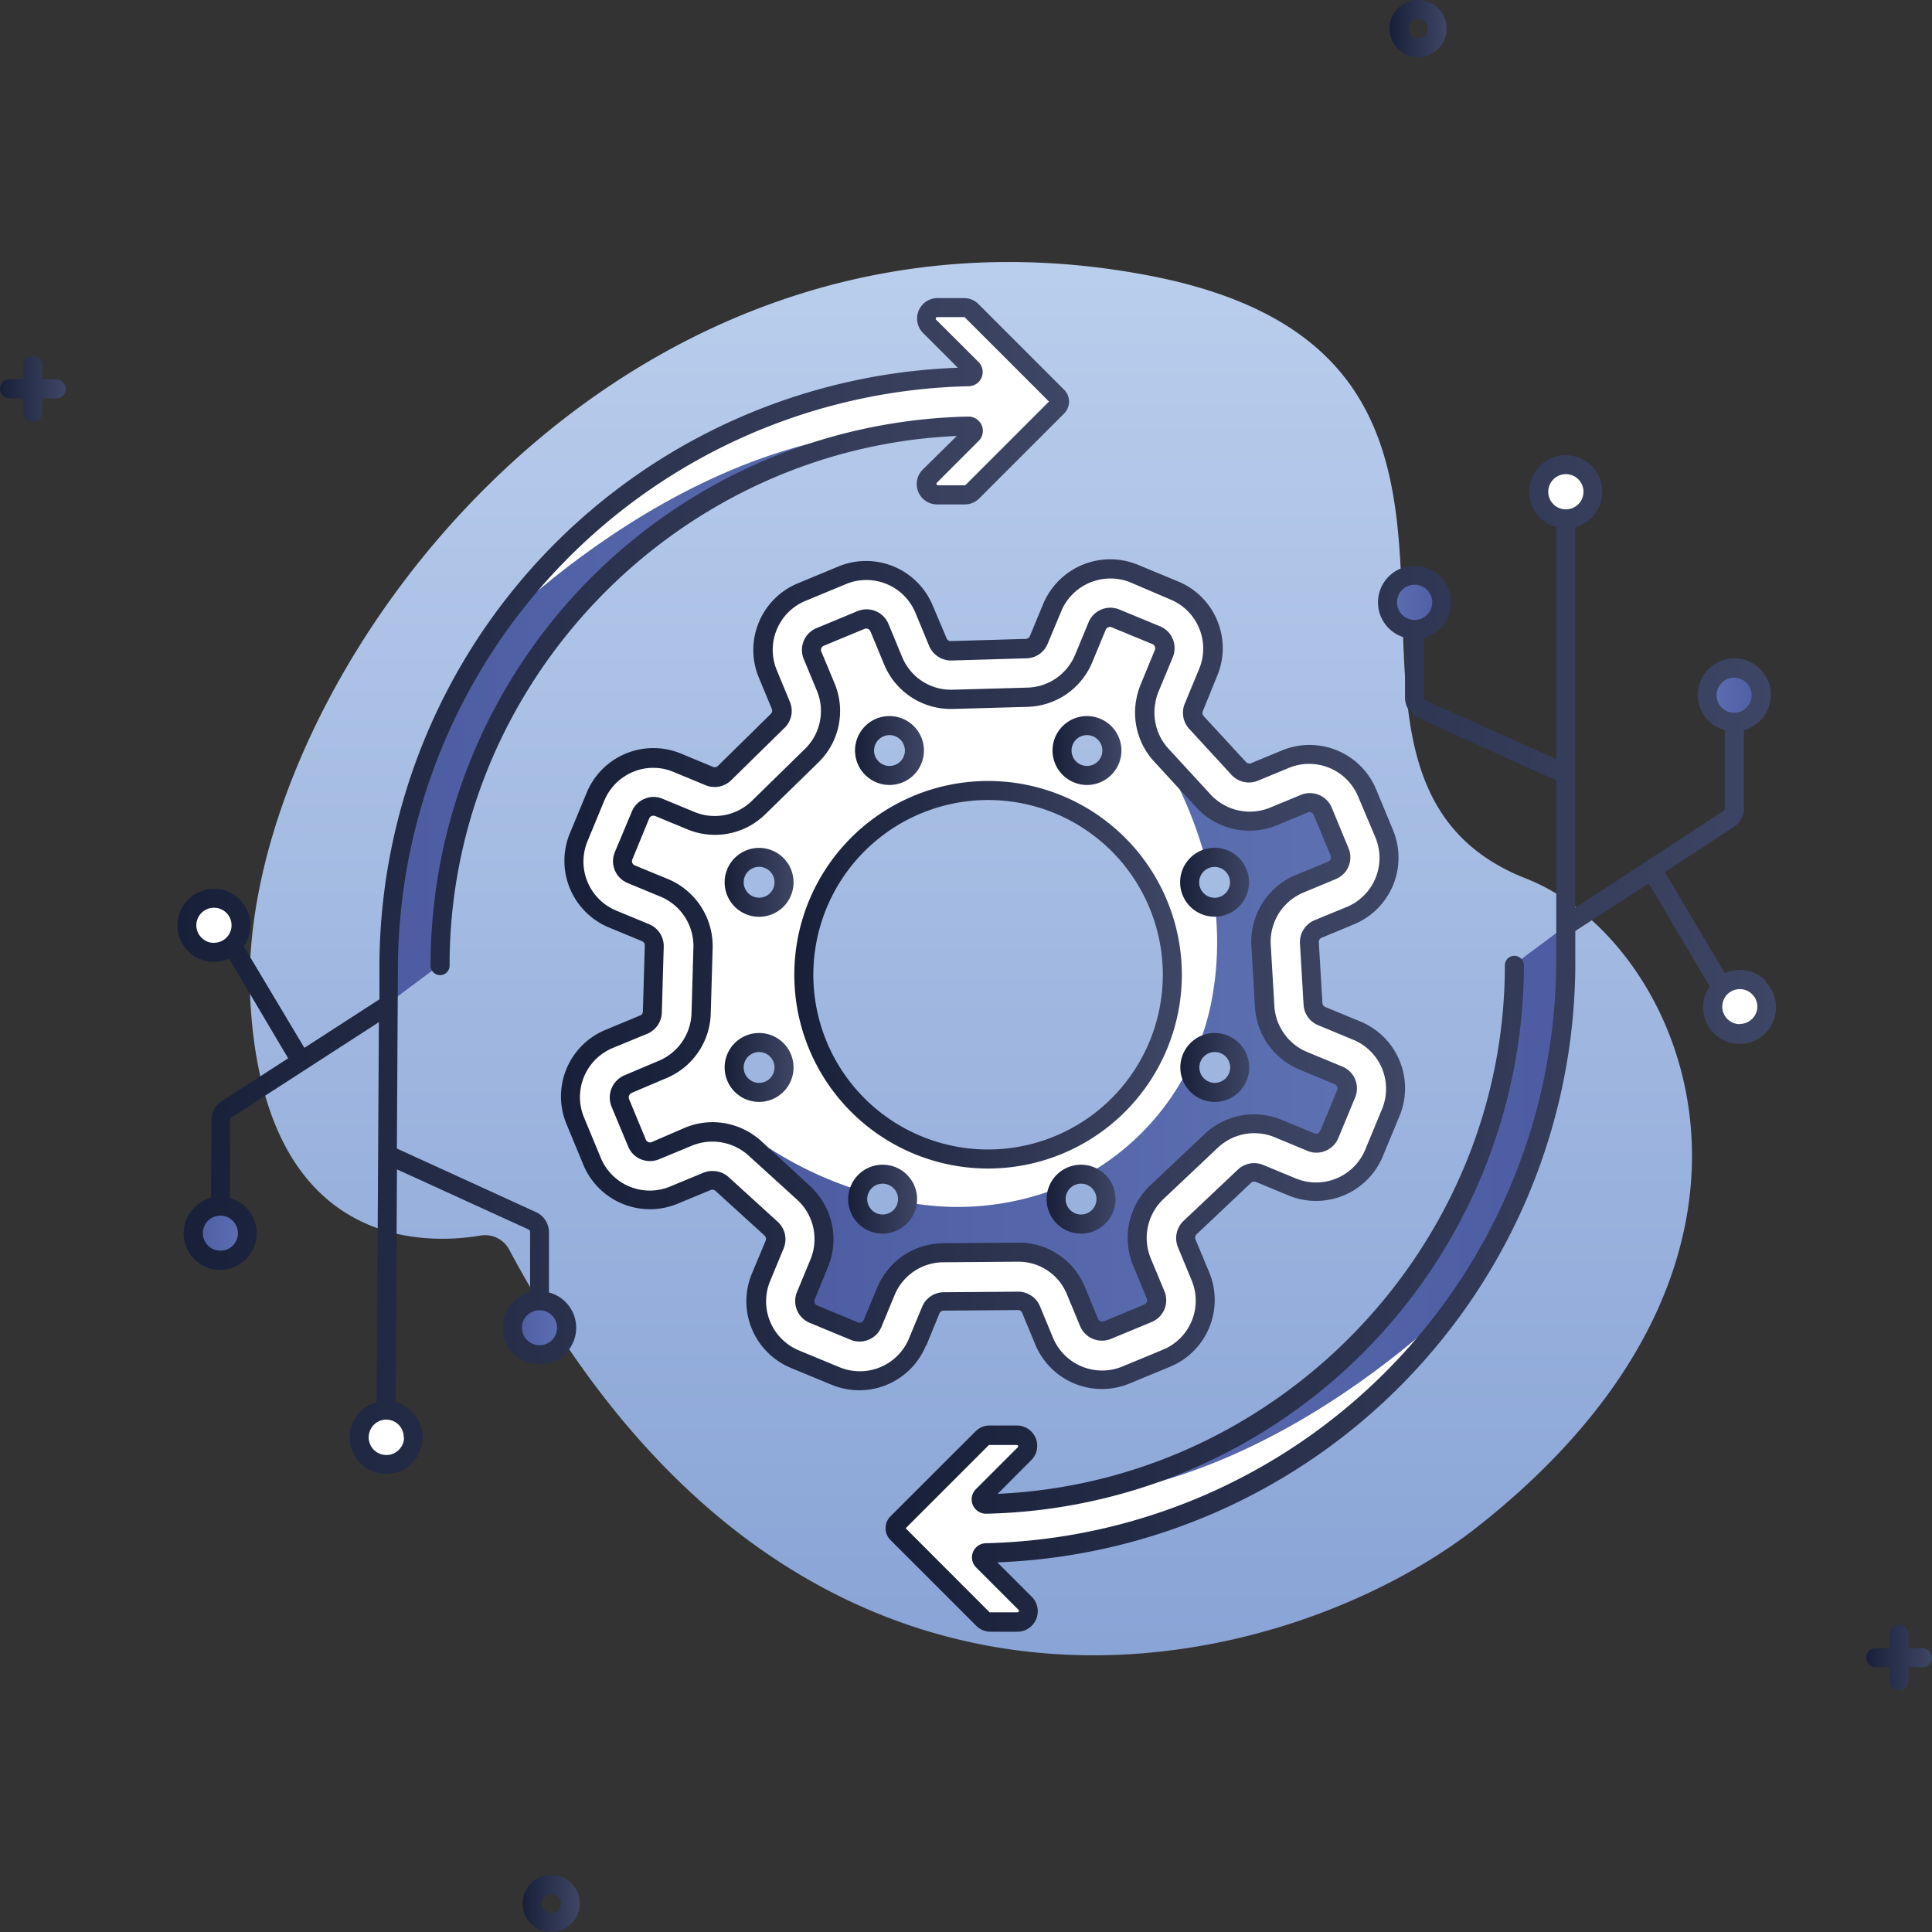 <svg xmlns="http://www.w3.org/2000/svg" xmlns:xlink="http://www.w3.org/1999/xlink" id="Internet_Of_Things" data-name="Internet Of Things" viewBox="0 0 203 203"><rect x="0" y="0" width="203" height="203" fill="#333333" stroke="none"/><defs><style>.cls-1{fill:url(#Безымянный_градиент_28);}.cls-2{fill:url(#Безымянный_градиент_28-2);}.cls-3{fill:url(#Безымянный_градиент_28-3);}.cls-4{fill:url(#Безымянный_градиент_28-4);}.cls-5{fill:url(#Безымянный_градиент_7);}.cls-6{fill:url(#Безымянный_градиент_5);}.cls-7{fill:#fff;}.cls-8{fill:url(#Безымянный_градиент_5-2);}.cls-9{fill:url(#Безымянный_градиент_5-3);}.cls-10{fill:url(#Безымянный_градиент_5-4);}.cls-11{fill:url(#Безымянный_градиент_5-5);}.cls-12{fill:url(#Безымянный_градиент_5-6);}.cls-13{fill:url(#Безымянный_градиент_5-7);}.cls-14{fill:url(#Безымянный_градиент_28-5);}.cls-15{fill:url(#Безымянный_градиент_28-6);}.cls-16{fill:url(#Безымянный_градиент_28-7);}.cls-17{fill:url(#Безымянный_градиент_28-8);}.cls-18{fill:url(#Безымянный_градиент_28-9);}.cls-19{fill:url(#Безымянный_градиент_28-10);}.cls-20{fill:url(#Безымянный_градиент_28-11);}.cls-21{fill:url(#Безымянный_градиент_28-12);}.cls-22{fill:url(#Безымянный_градиент_28-13);}.cls-23{fill:url(#Безымянный_градиент_28-14);}.cls-24{fill:url(#Безымянный_градиент_28-15);}.cls-25{fill:url(#Безымянный_градиент_28-16);}.cls-26{fill:url(#Безымянный_градиент_28-17);}</style><linearGradient id="&#x411;&#x435;&#x437;&#x44B;&#x43C;&#x44F;&#x43D;&#x43D;&#x44B;&#x439;_&#x433;&#x440;&#x430;&#x434;&#x438;&#x435;&#x43D;&#x442;_28" x1="146.02" y1="2.99" x2="152.01" y2="2.99" gradientUnits="userSpaceOnUse"><stop offset="0" stop-color="#182039"></stop><stop offset="1" stop-color="#3e4665"></stop></linearGradient><linearGradient id="&#x411;&#x435;&#x437;&#x44B;&#x43C;&#x44F;&#x43D;&#x43D;&#x44B;&#x439;_&#x433;&#x440;&#x430;&#x434;&#x438;&#x435;&#x43D;&#x442;_28-2" x1="54.93" y1="200.01" x2="60.92" y2="200.01" xlink:href="#&#x411;&#x435;&#x437;&#x44B;&#x43C;&#x44F;&#x43D;&#x43D;&#x44B;&#x439;_&#x433;&#x440;&#x430;&#x434;&#x438;&#x435;&#x43D;&#x442;_28"></linearGradient><linearGradient id="&#x411;&#x435;&#x437;&#x44B;&#x43C;&#x44F;&#x43D;&#x43D;&#x44B;&#x439;_&#x433;&#x440;&#x430;&#x434;&#x438;&#x435;&#x43D;&#x442;_28-3" x1="196.09" y1="174.18" x2="203" y2="174.18" xlink:href="#&#x411;&#x435;&#x437;&#x44B;&#x43C;&#x44F;&#x43D;&#x43D;&#x44B;&#x439;_&#x433;&#x440;&#x430;&#x434;&#x438;&#x435;&#x43D;&#x442;_28"></linearGradient><linearGradient id="&#x411;&#x435;&#x437;&#x44B;&#x43C;&#x44F;&#x43D;&#x43D;&#x44B;&#x439;_&#x433;&#x440;&#x430;&#x434;&#x438;&#x435;&#x43D;&#x442;_28-4" x1="0" y1="40.86" x2="6.91" y2="40.86" xlink:href="#&#x411;&#x435;&#x437;&#x44B;&#x43C;&#x44F;&#x43D;&#x43D;&#x44B;&#x439;_&#x433;&#x440;&#x430;&#x434;&#x438;&#x435;&#x43D;&#x442;_28"></linearGradient><linearGradient id="&#x411;&#x435;&#x437;&#x44B;&#x43C;&#x44F;&#x43D;&#x43D;&#x44B;&#x439;_&#x433;&#x440;&#x430;&#x434;&#x438;&#x435;&#x43D;&#x442;_7" x1="102" y1="28.59" x2="102" y2="180.13" gradientUnits="userSpaceOnUse"><stop offset="0" stop-color="#b9cdec"></stop><stop offset="1" stop-color="#87a2d5"></stop></linearGradient><linearGradient id="&#x411;&#x435;&#x437;&#x44B;&#x43C;&#x44F;&#x43D;&#x43D;&#x44B;&#x439;_&#x433;&#x440;&#x430;&#x434;&#x438;&#x435;&#x43D;&#x442;_5" x1="40.12" y1="69.11" x2="111.95" y2="69.11" gradientUnits="userSpaceOnUse"><stop offset="0" stop-color="#4d5ca2"></stop><stop offset="1" stop-color="#5d71b2"></stop></linearGradient><linearGradient id="&#x411;&#x435;&#x437;&#x44B;&#x43C;&#x44F;&#x43D;&#x43D;&#x44B;&#x439;_&#x433;&#x440;&#x430;&#x434;&#x438;&#x435;&#x43D;&#x442;_5-2" x1="80.77" y1="109.54" x2="141.19" y2="109.54" xlink:href="#&#x411;&#x435;&#x437;&#x44B;&#x43C;&#x44F;&#x43D;&#x43D;&#x44B;&#x439;_&#x433;&#x440;&#x430;&#x434;&#x438;&#x435;&#x43D;&#x442;_5"></linearGradient><linearGradient id="&#x411;&#x435;&#x437;&#x44B;&#x43C;&#x44F;&#x43D;&#x43D;&#x44B;&#x439;_&#x433;&#x440;&#x430;&#x434;&#x438;&#x435;&#x43D;&#x442;_5-3" x1="53.88" y1="139.41" x2="59.57" y2="139.41" gradientTransform="translate(-0.07 0.1)" xlink:href="#&#x411;&#x435;&#x437;&#x44B;&#x43C;&#x44F;&#x43D;&#x43D;&#x44B;&#x439;_&#x433;&#x440;&#x430;&#x434;&#x438;&#x435;&#x43D;&#x442;_5"></linearGradient><linearGradient id="&#x411;&#x435;&#x437;&#x44B;&#x43C;&#x44F;&#x43D;&#x43D;&#x44B;&#x439;_&#x433;&#x440;&#x430;&#x434;&#x438;&#x435;&#x43D;&#x442;_5-4" x1="20.31" y1="129.66" x2="26" y2="129.66" gradientTransform="translate(-0.02 -0.09)" xlink:href="#&#x411;&#x435;&#x437;&#x44B;&#x43C;&#x44F;&#x43D;&#x43D;&#x44B;&#x439;_&#x433;&#x440;&#x430;&#x434;&#x438;&#x435;&#x43D;&#x442;_5"></linearGradient><linearGradient id="&#x411;&#x435;&#x437;&#x44B;&#x43C;&#x44F;&#x43D;&#x43D;&#x44B;&#x439;_&#x433;&#x440;&#x430;&#x434;&#x438;&#x435;&#x43D;&#x442;_5-5" x1="-25.99" y1="45.59" x2="45.84" y2="45.59" gradientTransform="translate(139.25 179.17) rotate(180)" xlink:href="#&#x411;&#x435;&#x437;&#x44B;&#x43C;&#x44F;&#x43D;&#x43D;&#x44B;&#x439;_&#x433;&#x440;&#x430;&#x434;&#x438;&#x435;&#x43D;&#x442;_5"></linearGradient><linearGradient id="&#x411;&#x435;&#x437;&#x44B;&#x43C;&#x44F;&#x43D;&#x43D;&#x44B;&#x439;_&#x433;&#x440;&#x430;&#x434;&#x438;&#x435;&#x43D;&#x442;_5-6" x1="-12.23" y1="115.89" x2="-6.54" y2="115.89" gradientTransform="translate(158.02 -52.61)" xlink:href="#&#x411;&#x435;&#x437;&#x44B;&#x43C;&#x44F;&#x43D;&#x43D;&#x44B;&#x439;_&#x433;&#x440;&#x430;&#x434;&#x438;&#x435;&#x43D;&#x442;_5"></linearGradient><linearGradient id="&#x411;&#x435;&#x437;&#x44B;&#x43C;&#x44F;&#x43D;&#x43D;&#x44B;&#x439;_&#x433;&#x440;&#x430;&#x434;&#x438;&#x435;&#x43D;&#x442;_5-7" x1="-45.8" y1="106.14" x2="-40.11" y2="106.14" gradientTransform="translate(225.17 -33.11)" xlink:href="#&#x411;&#x435;&#x437;&#x44B;&#x43C;&#x44F;&#x43D;&#x43D;&#x44B;&#x439;_&#x433;&#x440;&#x430;&#x434;&#x438;&#x435;&#x43D;&#x442;_5"></linearGradient><linearGradient id="&#x411;&#x435;&#x437;&#x44B;&#x43C;&#x44F;&#x43D;&#x43D;&#x44B;&#x439;_&#x433;&#x440;&#x430;&#x434;&#x438;&#x435;&#x43D;&#x442;_28-5" x1="64.05" y1="102.43" x2="142.54" y2="102.43" xlink:href="#&#x411;&#x435;&#x437;&#x44B;&#x43C;&#x44F;&#x43D;&#x43D;&#x44B;&#x439;_&#x433;&#x440;&#x430;&#x434;&#x438;&#x435;&#x43D;&#x442;_28"></linearGradient><linearGradient id="&#x411;&#x435;&#x437;&#x44B;&#x43C;&#x44F;&#x43D;&#x43D;&#x44B;&#x439;_&#x433;&#x440;&#x430;&#x434;&#x438;&#x435;&#x43D;&#x442;_28-6" x1="58.96" y1="102.43" x2="147.63" y2="102.43" xlink:href="#&#x411;&#x435;&#x437;&#x44B;&#x43C;&#x44F;&#x43D;&#x43D;&#x44B;&#x439;_&#x433;&#x440;&#x430;&#x434;&#x438;&#x435;&#x43D;&#x442;_28"></linearGradient><linearGradient id="&#x411;&#x435;&#x437;&#x44B;&#x43C;&#x44F;&#x43D;&#x43D;&#x44B;&#x439;_&#x433;&#x440;&#x430;&#x434;&#x438;&#x435;&#x43D;&#x442;_28-7" x1="83.47" y1="102.43" x2="124.18" y2="102.43" xlink:href="#&#x411;&#x435;&#x437;&#x44B;&#x43C;&#x44F;&#x43D;&#x43D;&#x44B;&#x439;_&#x433;&#x440;&#x430;&#x434;&#x438;&#x435;&#x43D;&#x442;_28"></linearGradient><linearGradient id="&#x411;&#x435;&#x437;&#x44B;&#x43C;&#x44F;&#x43D;&#x43D;&#x44B;&#x439;_&#x433;&#x440;&#x430;&#x434;&#x438;&#x435;&#x43D;&#x442;_28-8" x1="89.13" y1="125.99" x2="96.36" y2="125.99" xlink:href="#&#x411;&#x435;&#x437;&#x44B;&#x43C;&#x44F;&#x43D;&#x43D;&#x44B;&#x439;_&#x433;&#x440;&#x430;&#x434;&#x438;&#x435;&#x43D;&#x442;_28"></linearGradient><linearGradient id="&#x411;&#x435;&#x437;&#x44B;&#x43C;&#x44F;&#x43D;&#x43D;&#x44B;&#x439;_&#x433;&#x440;&#x430;&#x434;&#x438;&#x435;&#x43D;&#x442;_28-9" x1="109.98" y1="125.99" x2="117.21" y2="125.99" xlink:href="#&#x411;&#x435;&#x437;&#x44B;&#x43C;&#x44F;&#x43D;&#x43D;&#x44B;&#x439;_&#x433;&#x440;&#x430;&#x434;&#x438;&#x435;&#x43D;&#x442;_28"></linearGradient><linearGradient id="&#x411;&#x435;&#x437;&#x44B;&#x43C;&#x44F;&#x43D;&#x43D;&#x44B;&#x439;_&#x433;&#x440;&#x430;&#x434;&#x438;&#x435;&#x43D;&#x442;_28-10" x1="89.84" y1="78.86" x2="97.07" y2="78.86" xlink:href="#&#x411;&#x435;&#x437;&#x44B;&#x43C;&#x44F;&#x43D;&#x43D;&#x44B;&#x439;_&#x433;&#x440;&#x430;&#x434;&#x438;&#x435;&#x43D;&#x442;_28"></linearGradient><linearGradient id="&#x411;&#x435;&#x437;&#x44B;&#x43C;&#x44F;&#x43D;&#x43D;&#x44B;&#x439;_&#x433;&#x440;&#x430;&#x434;&#x438;&#x435;&#x43D;&#x442;_28-11" x1="110.59" y1="78.86" x2="117.82" y2="78.86" xlink:href="#&#x411;&#x435;&#x437;&#x44B;&#x43C;&#x44F;&#x43D;&#x43D;&#x44B;&#x439;_&#x433;&#x440;&#x430;&#x434;&#x438;&#x435;&#x43D;&#x442;_28"></linearGradient><linearGradient id="&#x411;&#x435;&#x437;&#x44B;&#x43C;&#x44F;&#x43D;&#x43D;&#x44B;&#x439;_&#x433;&#x440;&#x430;&#x434;&#x438;&#x435;&#x43D;&#x442;_28-12" x1="124.02" y1="92.71" x2="131.26" y2="92.71" xlink:href="#&#x411;&#x435;&#x437;&#x44B;&#x43C;&#x44F;&#x43D;&#x43D;&#x44B;&#x439;_&#x433;&#x440;&#x430;&#x434;&#x438;&#x435;&#x43D;&#x442;_28"></linearGradient><linearGradient id="&#x411;&#x435;&#x437;&#x44B;&#x43C;&#x44F;&#x43D;&#x43D;&#x44B;&#x439;_&#x433;&#x440;&#x430;&#x434;&#x438;&#x435;&#x43D;&#x442;_28-13" x1="124.02" y1="112.16" x2="131.26" y2="112.16" xlink:href="#&#x411;&#x435;&#x437;&#x44B;&#x43C;&#x44F;&#x43D;&#x43D;&#x44B;&#x439;_&#x433;&#x440;&#x430;&#x434;&#x438;&#x435;&#x43D;&#x442;_28"></linearGradient><linearGradient id="&#x411;&#x435;&#x437;&#x44B;&#x43C;&#x44F;&#x43D;&#x43D;&#x44B;&#x439;_&#x433;&#x440;&#x430;&#x434;&#x438;&#x435;&#x43D;&#x442;_28-14" x1="76.15" y1="92.71" x2="83.38" y2="92.71" xlink:href="#&#x411;&#x435;&#x437;&#x44B;&#x43C;&#x44F;&#x43D;&#x43D;&#x44B;&#x439;_&#x433;&#x440;&#x430;&#x434;&#x438;&#x435;&#x43D;&#x442;_28"></linearGradient><linearGradient id="&#x411;&#x435;&#x437;&#x44B;&#x43C;&#x44F;&#x43D;&#x43D;&#x44B;&#x439;_&#x433;&#x440;&#x430;&#x434;&#x438;&#x435;&#x43D;&#x442;_28-15" x1="76.15" y1="112.16" x2="83.38" y2="112.16" xlink:href="#&#x411;&#x435;&#x437;&#x44B;&#x43C;&#x44F;&#x43D;&#x43D;&#x44B;&#x439;_&#x433;&#x440;&#x430;&#x434;&#x438;&#x435;&#x43D;&#x442;_28"></linearGradient><linearGradient id="&#x411;&#x435;&#x437;&#x44B;&#x43C;&#x44F;&#x43D;&#x43D;&#x44B;&#x439;_&#x433;&#x440;&#x430;&#x434;&#x438;&#x435;&#x43D;&#x442;_28-16" x1="18.62" y1="93.09" x2="112.33" y2="93.09" xlink:href="#&#x411;&#x435;&#x437;&#x44B;&#x43C;&#x44F;&#x43D;&#x43D;&#x44B;&#x439;_&#x433;&#x440;&#x430;&#x434;&#x438;&#x435;&#x43D;&#x442;_28"></linearGradient><linearGradient id="&#x411;&#x435;&#x437;&#x44B;&#x43C;&#x44F;&#x43D;&#x43D;&#x44B;&#x439;_&#x433;&#x440;&#x430;&#x434;&#x438;&#x435;&#x43D;&#x442;_28-17" x1="93.03" y1="109.61" x2="186.64" y2="109.61" xlink:href="#&#x411;&#x435;&#x437;&#x44B;&#x43C;&#x44F;&#x43D;&#x43D;&#x44B;&#x439;_&#x433;&#x440;&#x430;&#x434;&#x438;&#x435;&#x43D;&#x442;_28"></linearGradient></defs><title>Automatization</title><g id="Group_13" data-name="Group 13"><path id="Contour" class="cls-1" d="M149,6a3,3,0,1,1,3-3A3,3,0,0,1,149,6Zm0-4a1,1,0,1,0,1,1A1,1,0,0,0,149,2Z"></path><path id="Contour-2" data-name="Contour" class="cls-2" d="M57.92,203a3,3,0,1,1,3-3A3,3,0,0,1,57.92,203Zm0-4a1,1,0,1,0,1,1A1,1,0,0,0,57.92,199Z"></path><path id="Contour-3" data-name="Contour" class="cls-3" d="M202,173.18h-1.46v-1.46a1,1,0,0,0-2,0v1.46h-1.45a1,1,0,1,0,0,2h1.45v1.45a1,1,0,0,0,2,0v-1.45H202a1,1,0,0,0,0-2Z"></path><path id="Contour-4" data-name="Contour" class="cls-4" d="M5.91,39.86H4.46V38.41a1,1,0,0,0-2,0v1.45H1a1,1,0,0,0,0,2H2.46v1.46a1,1,0,0,0,2,0V41.86H5.91a1,1,0,0,0,0-2Z"></path><path id="Contour-5" data-name="Contour" class="cls-5" d="M53.5,131.3a2.87,2.87,0,0,0-3-1.48c-5.91,1-22.89,1.53-24.21-24.93-1.6-32.06,37.28-86.84,94.37-75.95,45.85,8.75,11.62,52.38,39.71,63.38,16.44,6.44,31.3,39.48-5.21,68.17C135.4,176,84.73,189.7,53.5,131.3Z"></path><path id="Contour-6" data-name="Contour" class="cls-6" d="M40.12,105.93l6.15-4.58s0-21.64,12.74-35.73c0,0,13.86-20.29,42.78-20.88l-4.1,5.34v1.47l3.7.41L112,42l-10.64-9.68L98,32.41l-.64,1.23,4.72,5.82S77.65,38.31,58,58.78C58,58.78,41.57,70.32,40.12,105.93Z"></path><path id="Contour-7" data-name="Contour" class="cls-7" d="M136.09,108.31,135,98.81l8.45-7.48-3-9.42-8.15,1.71-8-4.29,1.07-12L115.86,62l-6.31,9.53-9.66-.13-7.11-8.59L82.71,64.87l1.76,10.56-7.53,8.72L66.07,83.07l-2.68,8.87,7,4.06,1,8.32-3.45,5-6.75,3.32,4.1,11.27,9.29-2,9,7-3,9.33L91.1,144s5.4-8.63,5.44-8.73,10.43-1.77,10.7-2.24,6.4,10.7,6.4,10.7l9.54-2.69-1.62-10.26,8.42-9.73,9.06,2.85,5.7-10.47Zm-56.33,6.47a2.62,2.62,0,1,1,2.62-2.62A2.62,2.62,0,0,1,79.76,114.78Zm0-19.46a2.62,2.62,0,1,1,2.62-2.61A2.61,2.61,0,0,1,79.76,95.32ZM114.2,76.24a2.62,2.62,0,1,1-2.61,2.62A2.62,2.62,0,0,1,114.2,76.24Zm-20.75,0a2.62,2.62,0,1,1-2.61,2.62A2.62,2.62,0,0,1,93.45,76.24Zm-.71,52.37A2.62,2.62,0,1,1,95.36,126,2.61,2.61,0,0,1,92.74,128.61Zm20.86,0a2.62,2.62,0,1,1,2.61-2.62A2.62,2.62,0,0,1,113.6,128.61Zm-9.77-6.83a19.36,19.36,0,1,1,19.35-19.35A19.36,19.36,0,0,1,103.83,121.78Zm23.81-7a2.62,2.62,0,1,1,2.62-2.62A2.62,2.62,0,0,1,127.64,114.78Zm0-19.46a2.62,2.62,0,1,1,2.62-2.61A2.61,2.61,0,0,1,127.64,95.32Z"></path><path id="Contour-8" data-name="Contour" class="cls-7" d="M142.57,108.28l-3.71-1.53a1.49,1.49,0,0,1-.91-1.28L137.57,99a1.48,1.48,0,0,1,.92-1.45l3.39-1.41a6.58,6.58,0,0,0,3.56-8.59l-1.77-4.28a6.58,6.58,0,0,0-8.59-3.55l-3.24,1.34a1.48,1.48,0,0,1-1.65-.37l-4.46-4.84a1.48,1.48,0,0,1-.27-1.56L127,70.64a6.57,6.57,0,0,0-3.56-8.59l-4.28-1.78A6.59,6.59,0,0,0,111,63a6.67,6.67,0,0,0-.46.88l-1.42,3.43a1.46,1.46,0,0,1-1.32.91l-7.87.23a1.49,1.49,0,0,1-1.41-.92L97.09,64a6.59,6.59,0,0,0-8.59-3.56l-4.28,1.77a6.6,6.6,0,0,0-3.56,8.6L82,74.14a1.45,1.45,0,0,1-.33,1.62l-5.56,5.47a1.48,1.48,0,0,1-1.6.31l-3.38-1.4a6.58,6.58,0,0,0-8.59,3.56L60.81,88a6.59,6.59,0,0,0,3.56,8.6L67.85,98a1.48,1.48,0,0,1,.91,1.41l-.2,6.92a1.47,1.47,0,0,1-.91,1.32L64,109.17a6.35,6.35,0,0,0-1.87,1.19,6.57,6.57,0,0,0-1.69,7.4L62.22,122a6.58,6.58,0,0,0,8.6,3.56l3.47-1.44a1.48,1.48,0,0,1,1.56.27l5.17,4.7a1.48,1.48,0,0,1,.37,1.66L80,134.21a6.58,6.58,0,0,0,3.56,8.6l4.27,1.77A6.58,6.58,0,0,0,96.39,141l1.4-3.38a1.47,1.47,0,0,1,1.35-.91l7.81-.06h0a1.47,1.47,0,0,1,1.37.91l1.38,3.33a6.58,6.58,0,0,0,8.59,3.56l4.27-1.77a6.58,6.58,0,0,0,3.56-8.59l-1.44-3.49A1.5,1.5,0,0,1,125,129l5.72-5.4a1.48,1.48,0,0,1,1.58-.29l3.43,1.42a6.58,6.58,0,0,0,8.59-3.56l1.77-4.27A6.59,6.59,0,0,0,142.57,108.28Zm-1.15,6.65-1.77,4.27a1.46,1.46,0,0,1-.8.8,1.48,1.48,0,0,1-1.13,0l-3.43-1.42a6.59,6.59,0,0,0-7,1.29l-5.72,5.41a6.6,6.6,0,0,0-1.56,7.29l1.44,3.49a1.47,1.47,0,0,1-.8,1.93l-4.27,1.77a1.47,1.47,0,0,1-1.13,0,1.46,1.46,0,0,1-.8-.8L113,135.63a6.47,6.47,0,0,0-6.13-4.06l-7.81.06a6.57,6.57,0,0,0-6,4.06l-1.4,3.38a1.48,1.48,0,0,1-1.93.8l-4.27-1.77a1.48,1.48,0,0,1-.8-1.94l1.42-3.43a6.6,6.6,0,0,0-1.65-7.38l-1-.88-4.18-3.82a6.66,6.66,0,0,0-7-1.21l-.55.23-2.93,1.21a1.47,1.47,0,0,1-1.13,0,1.46,1.46,0,0,1-.8-.8l-1.77-4.27a1.47,1.47,0,0,1,.22-1.46,1.41,1.41,0,0,1,.58-.47l3.64-1.51a6.59,6.59,0,0,0,4.06-5.88l.2-6.93A6.6,6.6,0,0,0,69.8,93.3l-3.48-1.44a1.49,1.49,0,0,1-.8-1.94l1.77-4.27a1.49,1.49,0,0,1,.8-.8,1.47,1.47,0,0,1,1.13,0l3.38,1.4a6.57,6.57,0,0,0,7.13-1.39l5.56-5.47a6.56,6.56,0,0,0,1.46-7.21l-1.38-3.32a1.49,1.49,0,0,1,.8-1.94l4.28-1.77a1.48,1.48,0,0,1,1.93.8l1.44,3.49a6.59,6.59,0,0,0,6.27,4l7.86-.22a6.58,6.58,0,0,0,5.89-4.06l1.16-2.8.26-.63a1.49,1.49,0,0,1,1.93-.8l4.28,1.78a1.47,1.47,0,0,1,.8.79,1.5,1.5,0,0,1,0,1.14l-1.52,3.67a6.17,6.17,0,0,0-.35,1.16A6.6,6.6,0,0,0,122,79.33l1.64,1.77,2.81,3.06a6.6,6.6,0,0,0,7.36,1.63L137,84.44a1.48,1.48,0,0,1,1.93.8l1.77,4.28a1.48,1.48,0,0,1,0,1.13,1.46,1.46,0,0,1-.8.8l-3.4,1.41a6.59,6.59,0,0,0-4.05,6.46l.38,6.44a6.62,6.62,0,0,0,4,5.7l3.71,1.53A1.47,1.47,0,0,1,141.42,114.93Z"></path><path id="Contour-9" data-name="Contour" class="cls-8" d="M133.52,108.24l-.75-12.81,8-4.78L137.87,84c-4.34,5.08-9.74,1.46-9.74,1.46L122,79.33a42.53,42.53,0,0,1,4.68,11,2.62,2.62,0,1,1,1,5h0a32.78,32.78,0,0,1-.36,9.74,26.41,26.41,0,0,1-1.72,5.59,2.61,2.61,0,0,1,4.75,1.51,2.62,2.62,0,1,1-5.24,0,2.51,2.51,0,0,1,.06-.55,26.61,26.61,0,0,1-11,11.81A2.62,2.62,0,1,1,111,126a2.65,2.65,0,0,1,.33-1.25l-.45.19a28.93,28.93,0,0,1-15.53,1.39,2.61,2.61,0,0,1-5.2-.33,2.53,2.53,0,0,1,.17-.91,39,39,0,0,1-9.53-4.47l5.58,7.94-1.64,9.33,6.52,1.88,4.75-7.3,13.85-.26,5.39,7.56,6.25-2.72-2-9.51L130.1,118l8.75,2,2.34-6.26Z"></path><path id="Contour-10" data-name="Contour" class="cls-7" d="M50.36,67.77s24.26-26.25,51.8-22.17L97.75,50s-.56,1.48.25,1.57,3.67.66,3.67.66l9.43-9.54-9.43-10.41-4.15.53,4.6,7S87.37,37.69,67,50.78Z"></path><rect id="Contour-11" data-name="Contour" class="cls-9" x="53.81" y="136.67" width="5.69" height="5.68" rx="2.84" transform="translate(0.8 -0.32) rotate(0.33)"></rect><rect id="Contour-12" data-name="Contour" class="cls-7" x="37.74" y="148.19" width="5.69" height="5.68" rx="2.84" transform="translate(0.86 -0.23) rotate(0.33)"></rect><rect id="Contour-13" data-name="Contour" class="cls-7" x="19.62" y="94.39" width="5.69" height="5.68" rx="2.84" transform="translate(0.56 -0.13) rotate(0.33)"></rect><rect id="Contour-14" data-name="Contour" class="cls-10" x="20.29" y="126.73" width="5.69" height="5.68" rx="2.84" transform="translate(0.74 -0.13) rotate(0.33)"></rect><path id="Contour-15" data-name="Contour" class="cls-11" d="M165.24,96.76l-6.15,4.58s0,21.65-12.74,35.73c0,0-13.86,20.29-42.78,20.89l4.1-5.35v-1.46l-3.7-.41-10.57,10,10.64,9.67,3.31-.12.64-1.22-4.72-5.83s24.43,1.15,44.05-19.31C147.33,143.92,163.79,132.37,165.24,96.76Z"></path><path id="Contour-16" data-name="Contour" class="cls-7" d="M155,134.92s-24.26,26.25-51.79,22.18l4.4-4.41s.56-1.49-.25-1.58-3.67-.66-3.67-.66L94.26,160l9.43,10.41,4.15-.53-4.6-7S118,165,138.35,151.92Z"></path><rect id="Contour-17" data-name="Contour" class="cls-12" x="145.79" y="60.44" width="5.69" height="5.68" rx="2.84" transform="translate(297.27 126.56) rotate(180)"></rect><rect id="Contour-18" data-name="Contour" class="cls-7" x="161.68" y="48.82" width="5.69" height="5.68" rx="2.84" transform="translate(329.05 103.33) rotate(-180)"></rect><rect id="Contour-19" data-name="Contour" class="cls-13" x="179.37" y="70.19" width="5.69" height="5.68" rx="2.84" transform="translate(364.42 146.06) rotate(-180)"></rect><rect id="Contour-20" data-name="Contour" class="cls-7" x="179.95" y="102.91" width="5.69" height="5.68" rx="2.84" transform="translate(364.98 212.55) rotate(-179.67)"></rect><g id="Group"><path id="Contour-21" data-name="Contour" class="cls-14" d="M106.93,132.57a5.5,5.5,0,0,1,5.18,3.44l1.38,3.33a2.49,2.49,0,0,0,3.24,1.34l4.27-1.77a2.46,2.46,0,0,0,1.35-1.34,2.5,2.5,0,0,0,0-1.9l-1.45-3.48a5.63,5.63,0,0,1,1.33-6.19l5.72-5.4a5.59,5.59,0,0,1,6-1.1l3.42,1.42a2.41,2.41,0,0,0,1.9,0,2.46,2.46,0,0,0,1.35-1.34l1.77-4.27a2.48,2.48,0,0,0-1.34-3.24l-3.72-1.54a5.6,5.6,0,0,1-3.43-4.83l-.38-6.44a5.6,5.6,0,0,1,3.44-5.48l3.39-1.41a2.47,2.47,0,0,0,1.35-3.23l-1.77-4.28a2.49,2.49,0,0,0-3.24-1.34l-3.24,1.34a5.61,5.61,0,0,1-6.24-1.37l-4.45-4.84a5.6,5.6,0,0,1-1.34-4.93,5,5,0,0,1,.29-1l1.52-3.67a2.5,2.5,0,0,0,0-1.9,2.45,2.45,0,0,0-1.34-1.34l-4.28-1.77a2.48,2.48,0,0,0-3.23,1.34l-1.42,3.43a5.58,5.58,0,0,1-5,3.44l-7.87.22a5.55,5.55,0,0,1-5.3-3.44l-1.44-3.48a2.49,2.49,0,0,0-3.24-1.34L85.79,66a2.48,2.48,0,0,0-1.34,3.24l1.38,3.33a5.56,5.56,0,0,1-1.24,6.11L79,84.15a5.58,5.58,0,0,1-6,1.18l-3.38-1.4a2.39,2.39,0,0,0-1.89,0,2.45,2.45,0,0,0-1.34,1.34L64.6,89.54a2.48,2.48,0,0,0,1.34,3.24l3.48,1.44a5.62,5.62,0,0,1,3.44,5.32l-.2,6.92a5.61,5.61,0,0,1-3.44,5L65.58,113a2.54,2.54,0,0,0-1.34,3.24L66,120.46a2.46,2.46,0,0,0,1.34,1.35,2.5,2.5,0,0,0,1.9,0l3.48-1.44a5.66,5.66,0,0,1,5.88,1l5.17,4.7a5.59,5.59,0,0,1,1.39,6.26l-1.42,3.43A2.48,2.48,0,0,0,85.09,139l4.28,1.77a2.45,2.45,0,0,0,1.89,0,2.46,2.46,0,0,0,1.35-1.34L94,136.07a5.58,5.58,0,0,1,5.11-3.44Zm-14.77,2.74-1.4,3.37a.49.49,0,0,1-.26.26.46.46,0,0,1-.37,0l-4.27-1.77a.46.46,0,0,1-.26-.26.44.44,0,0,1,0-.36L87,133.12a7.6,7.6,0,0,0-1.9-8.51L80,119.91a7.62,7.62,0,0,0-5.11-2,7.52,7.52,0,0,0-2.89.57L68.48,120a.45.45,0,0,1-.36,0,.47.47,0,0,1-.26-.26l-1.77-4.27a.49.49,0,0,1,.08-.47.6.6,0,0,1,.18-.16L70,113.29a7.58,7.58,0,0,0,4.68-6.77l.2-6.93a7.63,7.63,0,0,0-4.68-7.22L66.7,90.93a.48.48,0,0,1-.26-.62L68.21,86a.47.47,0,0,1,.26-.26.59.59,0,0,1,.37,0l3.38,1.4a7.55,7.55,0,0,0,8.21-1.6L86,80.1a7.54,7.54,0,0,0,1.69-8.3L86.3,68.47a.43.43,0,0,1,0-.36.46.46,0,0,1,.26-.26l4.27-1.77a.48.48,0,0,1,.63.26l1.44,3.48a7.58,7.58,0,0,0,7.21,4.67l7.87-.22a7.59,7.59,0,0,0,6.78-4.67l1.42-3.43a.49.49,0,0,1,.63-.26l4.28,1.77a.46.46,0,0,1,.25.26.45.45,0,0,1,0,.36L119.82,72a8,8,0,0,0-.4,1.35A7.58,7.58,0,0,0,121.25,80l4.45,4.84a7.6,7.6,0,0,0,8.47,1.87l3.24-1.34a.48.48,0,0,1,.63.26l1.77,4.27a.48.48,0,0,1-.26.63l-3.4,1.41a7.57,7.57,0,0,0-4.66,7.44l.37,6.44a7.62,7.62,0,0,0,4.67,6.56l3.71,1.54a.46.46,0,0,1,.26.26.48.48,0,0,1,0,.36l-1.77,4.27a.49.49,0,0,1-.26.27.44.44,0,0,1-.37,0l-3.43-1.41a7.56,7.56,0,0,0-8.1,1.49l-5.72,5.4a7.61,7.61,0,0,0-1.79,8.41l1.44,3.48a.48.48,0,0,1,0,.36.46.46,0,0,1-.26.26L116,138.83a.52.52,0,0,1-.37,0,.46.46,0,0,1-.26-.27L114,135.25a7.48,7.48,0,0,0-7.06-4.68l-7.81.06A7.56,7.56,0,0,0,92.16,135.31Z"></path><path id="Contour-22" data-name="Contour" class="cls-15" d="M97.32,141.4,98.71,138a.5.5,0,0,1,.44-.29l7.81-.06a.46.46,0,0,1,.44.29l1.38,3.33a7.58,7.58,0,0,0,9.9,4.1l4.28-1.77a7.59,7.59,0,0,0,4.1-9.9l-1.45-3.48a.5.5,0,0,1,.12-.53l5.71-5.4a.5.5,0,0,1,.52-.1l3.43,1.42a7.59,7.59,0,0,0,9.9-4.1l1.77-4.27a7.59,7.59,0,0,0-4.1-9.9l-3.72-1.54a.49.49,0,0,1-.29-.41L138.57,99a.49.49,0,0,1,.3-.47l3.4-1.41a7.58,7.58,0,0,0,4.1-9.9l-1.77-4.27a7.58,7.58,0,0,0-9.9-4.1l-3.24,1.34a.48.48,0,0,1-.54-.12l-4.45-4.83a.5.5,0,0,1-.09-.51L127.9,71a7.58,7.58,0,0,0-4.1-9.9l-4.27-1.77a7.63,7.63,0,0,0-9.38,3.08,7,7,0,0,0-.52,1l-1.42,3.43a.48.48,0,0,1-.43.29l-7.86.23a.45.45,0,0,1-.46-.3L98,63.62a7.58,7.58,0,0,0-9.9-4.1l-4.27,1.77a7.58,7.58,0,0,0-4.1,9.9l1.38,3.33A.45.45,0,0,1,81,75l-5.56,5.47a.48.48,0,0,1-.52.11l-3.37-1.4a7.58,7.58,0,0,0-9.9,4.1l-1.77,4.27a7.58,7.58,0,0,0,4.1,9.9l3.48,1.44a.48.48,0,0,1,.29.46l-.2,6.92a.47.47,0,0,1-.29.43l-3.64,1.51a7.57,7.57,0,0,0-4.1,9.89l1.77,4.28a7.58,7.58,0,0,0,9.9,4.1l3.48-1.44a.48.48,0,0,1,.5.08l5.16,4.7a.48.48,0,0,1,.12.54L79,133.83a7.58,7.58,0,0,0,4.1,9.9l4.28,1.77a7.57,7.57,0,0,0,9.9-4.1Zm-7,2.68a5.59,5.59,0,0,1-2.13-.43l-4.27-1.77a5.58,5.58,0,0,1-3-7.28l1.42-3.43a2.49,2.49,0,0,0-.62-2.79l-5.16-4.7a2.51,2.51,0,0,0-1.67-.64,2.44,2.44,0,0,0-1,.19l-3.48,1.44a5.57,5.57,0,0,1-7.28-3l-1.77-4.27a5.58,5.58,0,0,1,1.43-6.28,5.66,5.66,0,0,1,1.58-1l3.64-1.5a2.5,2.5,0,0,0,1.53-2.22l.2-6.92a2.49,2.49,0,0,0-1.53-2.37l-3.48-1.44a5.58,5.58,0,0,1-3-7.28l1.77-4.28a5.62,5.62,0,0,1,3-3,5.5,5.5,0,0,1,4.27,0l3.38,1.4a2.49,2.49,0,0,0,2.68-.53l5.57-5.47A2.48,2.48,0,0,0,83,73.75l-1.38-3.33a5.57,5.57,0,0,1,3-7.28l4.27-1.77a5.58,5.58,0,0,1,7.29,3l1.44,3.48A2.5,2.5,0,0,0,100,69.4l7.87-.23a2.46,2.46,0,0,0,2.21-1.53l1.43-3.42a4.07,4.07,0,0,1,.38-.75,5.6,5.6,0,0,1,6.9-2.27L123,63a5.58,5.58,0,0,1,3,7.28l-1.52,3.67a2.51,2.51,0,0,0,.47,2.63l4.45,4.84a2.48,2.48,0,0,0,2.77.61l3.24-1.34a5.58,5.58,0,0,1,7.29,3L144.52,88a5.58,5.58,0,0,1-3,7.29l-3.4,1.4a2.51,2.51,0,0,0-1.53,2.44l.38,6.44a2.47,2.47,0,0,0,1.53,2.15l3.71,1.54a5.57,5.57,0,0,1,3,7.28l-1.77,4.28a5.59,5.59,0,0,1-7.29,3l-3.43-1.42a2.49,2.49,0,0,0-2.65.49l-5.72,5.4a2.51,2.51,0,0,0-.58,2.76l1.44,3.48a5.57,5.57,0,0,1-3,7.28l-4.27,1.77a5.59,5.59,0,0,1-7.29-3l-1.38-3.33a2.48,2.48,0,0,0-2.31-1.53l-7.81.06a2.47,2.47,0,0,0-2.26,1.53l-1.4,3.37A5.58,5.58,0,0,1,90.31,144.08Z"></path><path id="Contour-23" data-name="Contour" class="cls-16" d="M124.18,102.42a20.36,20.36,0,1,0-20.35,20.36A20.37,20.37,0,0,0,124.18,102.42Zm-20.35,18.36a18.36,18.36,0,1,1,18.35-18.36A18.37,18.37,0,0,1,103.83,120.78Z"></path><path id="Contour-24" data-name="Contour" class="cls-17" d="M92.74,122.38A3.62,3.62,0,1,0,96.36,126,3.61,3.61,0,0,0,92.74,122.38Zm0,5.23A1.62,1.62,0,1,1,94.36,126,1.62,1.62,0,0,1,92.74,127.61Z"></path><path id="Contour-25" data-name="Contour" class="cls-18" d="M113.6,122.38a3.62,3.62,0,1,0,3.61,3.61A3.62,3.62,0,0,0,113.6,122.38Zm0,5.23a1.62,1.62,0,1,1,1.61-1.62A1.62,1.62,0,0,1,113.6,127.61Z"></path><path id="Contour-26" data-name="Contour" class="cls-19" d="M93.45,82.48a3.62,3.62,0,1,0-3.61-3.62A3.63,3.63,0,0,0,93.45,82.48Zm0-5.24a1.62,1.62,0,1,1-1.61,1.62A1.63,1.63,0,0,1,93.45,77.24Z"></path><path id="Contour-27" data-name="Contour" class="cls-20" d="M114.2,82.48a3.62,3.62,0,1,0-3.61-3.62A3.63,3.63,0,0,0,114.2,82.48Zm0-5.24a1.62,1.62,0,1,1-1.61,1.62A1.62,1.62,0,0,1,114.2,77.24Z"></path><path id="Contour-28" data-name="Contour" class="cls-21" d="M127.64,96.32A3.62,3.62,0,1,0,124,92.71,3.62,3.62,0,0,0,127.64,96.32Zm0-5.23A1.62,1.62,0,1,1,126,92.71,1.62,1.62,0,0,1,127.64,91.09Z"></path><path id="Contour-29" data-name="Contour" class="cls-22" d="M127.64,108.54a3.62,3.62,0,1,0,3.62,3.62A3.63,3.63,0,0,0,127.64,108.54Zm0,5.24a1.62,1.62,0,1,1,1.62-1.62A1.63,1.63,0,0,1,127.64,113.78Z"></path><path id="Contour-30" data-name="Contour" class="cls-23" d="M79.76,89.09a3.62,3.62,0,1,0,3.62,3.62A3.62,3.62,0,0,0,79.76,89.09Zm0,5.23a1.62,1.62,0,1,1,1.62-1.61A1.61,1.61,0,0,1,79.76,94.32Z"></path><path id="Contour-31" data-name="Contour" class="cls-24" d="M79.76,108.54a3.62,3.62,0,1,0,3.62,3.62A3.62,3.62,0,0,0,79.76,108.54Zm0,5.24a1.62,1.62,0,1,1,1.62-1.62A1.62,1.62,0,0,1,79.76,113.78Z"></path><path id="Contour-32" data-name="Contour" class="cls-25" d="M57.68,135.82l0-6.34a2.33,2.33,0,0,0-1.36-2.12l-14.62-6.68.11-19.1h0a61.37,61.37,0,0,1,60-61,1.49,1.49,0,0,0,1-2.55l-4.47-4.46a.15.15,0,0,1,0-.16.13.13,0,0,1,.13-.09h2.83a.14.14,0,0,1,.1.05l8.82,8.82-8.75,8.75a.14.14,0,0,1-.1.05H98.55a.13.13,0,0,1-.13-.09.15.15,0,0,1,0-.16l4.41-4.41a1.49,1.49,0,0,0,.32-1.65,1.52,1.52,0,0,0-1.41-.91,57.73,57.73,0,0,0-56.5,57.61h0a.24.24,0,0,0,0,.08,1,1,0,0,0,2,0s0-.05,0-.08h0c0-29.6,23.79-54.27,53.29-55.57L97,49.3A2.14,2.14,0,0,0,98.55,53h2.83a2.13,2.13,0,0,0,1.51-.63l8.92-8.92a1.77,1.77,0,0,0,0-2.5l-9-9a2.13,2.13,0,0,0-1.51-.63H98.48A2.15,2.15,0,0,0,97,35l3.64,3.64A63.08,63.08,0,0,0,39.87,101h0l0,4-7.89,5.1L25.61,99.43a3.9,3.9,0,0,0,.7-2.18,3.84,3.84,0,0,0-3.82-3.86h0a3.84,3.84,0,0,0,0,7.68h0a3.84,3.84,0,0,0,1.58-.35l6.21,10.48-7,4.51a2.31,2.31,0,0,0-1.06,1.94l-.05,8.21a3.72,3.72,0,0,0-1.72,1,3.79,3.79,0,0,0-1.15,2.71,3.85,3.85,0,0,0,3.83,3.86h0a3.84,3.84,0,0,0,2.73-6.54,3.8,3.8,0,0,0-1.71-1l.05-8.22a.32.32,0,0,1,.14-.27l15.47-10-.23,39.93A3.87,3.87,0,0,0,36.74,151a3.86,3.86,0,0,0,3.83,3.87h0a3.86,3.86,0,0,0,3.84-3.82,3.79,3.79,0,0,0-1.11-2.72,3.88,3.88,0,0,0-1.73-1l.14-24.46,13.8,6.3a.33.33,0,0,1,.19.29l0,6.34a3.83,3.83,0,0,0,1,7.54h0a3.83,3.83,0,0,0,1-7.53ZM22.46,99.07h0a1.79,1.79,0,0,1-1.29-.55,1.82,1.82,0,0,1-.54-1.3,1.85,1.85,0,0,1,1.77-1.84h.09a1.84,1.84,0,1,1,0,3.68ZM25,129.58a1.83,1.83,0,0,1-.55,1.3,1.76,1.76,0,0,1-1.31.53,1.85,1.85,0,0,1-1.83-1.85,1.88,1.88,0,0,1,.55-1.3,1.86,1.86,0,0,1,1.3-.53h0a1.79,1.79,0,0,1,1.3.55A1.86,1.86,0,0,1,25,129.58Zm17.45,21.47a1.79,1.79,0,0,1-.55,1.29,1.77,1.77,0,0,1-1.31.54A1.85,1.85,0,0,1,38.74,151a1.88,1.88,0,0,1,.55-1.3,1.82,1.82,0,0,1,1.3-.54h0a1.84,1.84,0,0,1,1.83,1.86Zm14.22-9.7h0a1.86,1.86,0,0,1-1.83-1.85,1.85,1.85,0,0,1,1.85-1.83h0a1.84,1.84,0,0,1,0,3.68Z"></path><path id="Contour-33" data-name="Contour" class="cls-26" d="M185.53,103.05a3.86,3.86,0,0,0-2.72-1.14h0a3.88,3.88,0,0,0-1.58.35l-6.3-10.63,7.25-4.75a2.3,2.3,0,0,0,1.05-1.94V76.72a3.84,3.84,0,1,0-2,0v8.22a.33.33,0,0,1-.15.27L165.52,95.38v-40a3.84,3.84,0,1,0-2,0V79.77l-13.7-6.17a.32.32,0,0,1-.19-.29V67a3.84,3.84,0,1,0-2,0v6.34A2.34,2.34,0,0,0,149,75.43L163.52,82v19.15h0a61.37,61.37,0,0,1-59.95,61,1.49,1.49,0,0,0-1,2.55l4.47,4.47a.13.13,0,0,1,0,.15.13.13,0,0,1-.13.09h-2.83a.18.18,0,0,1-.1,0l-8.82-8.83,8.75-8.75a.13.13,0,0,1,.1,0h2.83a.14.14,0,0,1,.1.24l-4.41,4.41a1.51,1.51,0,0,0,1.09,2.57,57.73,57.73,0,0,0,56.5-57.62h0a1,1,0,0,0-2,0s0,0,0,0c0,29.58-23.81,54.23-53.29,55.53l3.52-3.53a2.13,2.13,0,0,0,.47-2.33,2.15,2.15,0,0,0-2-1.32H104a2.09,2.09,0,0,0-1.51.63l-8.92,8.91a1.76,1.76,0,0,0,0,2.5l9,9a2.13,2.13,0,0,0,1.51.63h2.83a2.15,2.15,0,0,0,1.51-3.66l-3.63-3.63a63.1,63.1,0,0,0,60.73-62.44h0v-3.9l7.72-5,6.41,10.83a3.77,3.77,0,0,0-.7,2.18,3.84,3.84,0,0,0,3.82,3.86h0a3.84,3.84,0,0,0,2.73-6.54Zm-5.16-30a1.84,1.84,0,1,1,1.84,1.84h0A1.84,1.84,0,0,1,180.37,73Zm-33.58-9.75a1.85,1.85,0,1,1,1.85,1.84h0A1.84,1.84,0,0,1,146.79,63.28Zm15.89-11.62a1.85,1.85,0,1,1,1.85,1.84h0A1.84,1.84,0,0,1,162.68,51.66Zm20.11,55.93h0a1.84,1.84,0,0,1-1.28-3.15,1.86,1.86,0,0,1,1.31-.53,1.79,1.79,0,0,1,1.29.55,1.82,1.82,0,0,1,.54,1.3A1.85,1.85,0,0,1,182.79,107.59Z"></path></g></g></svg>
